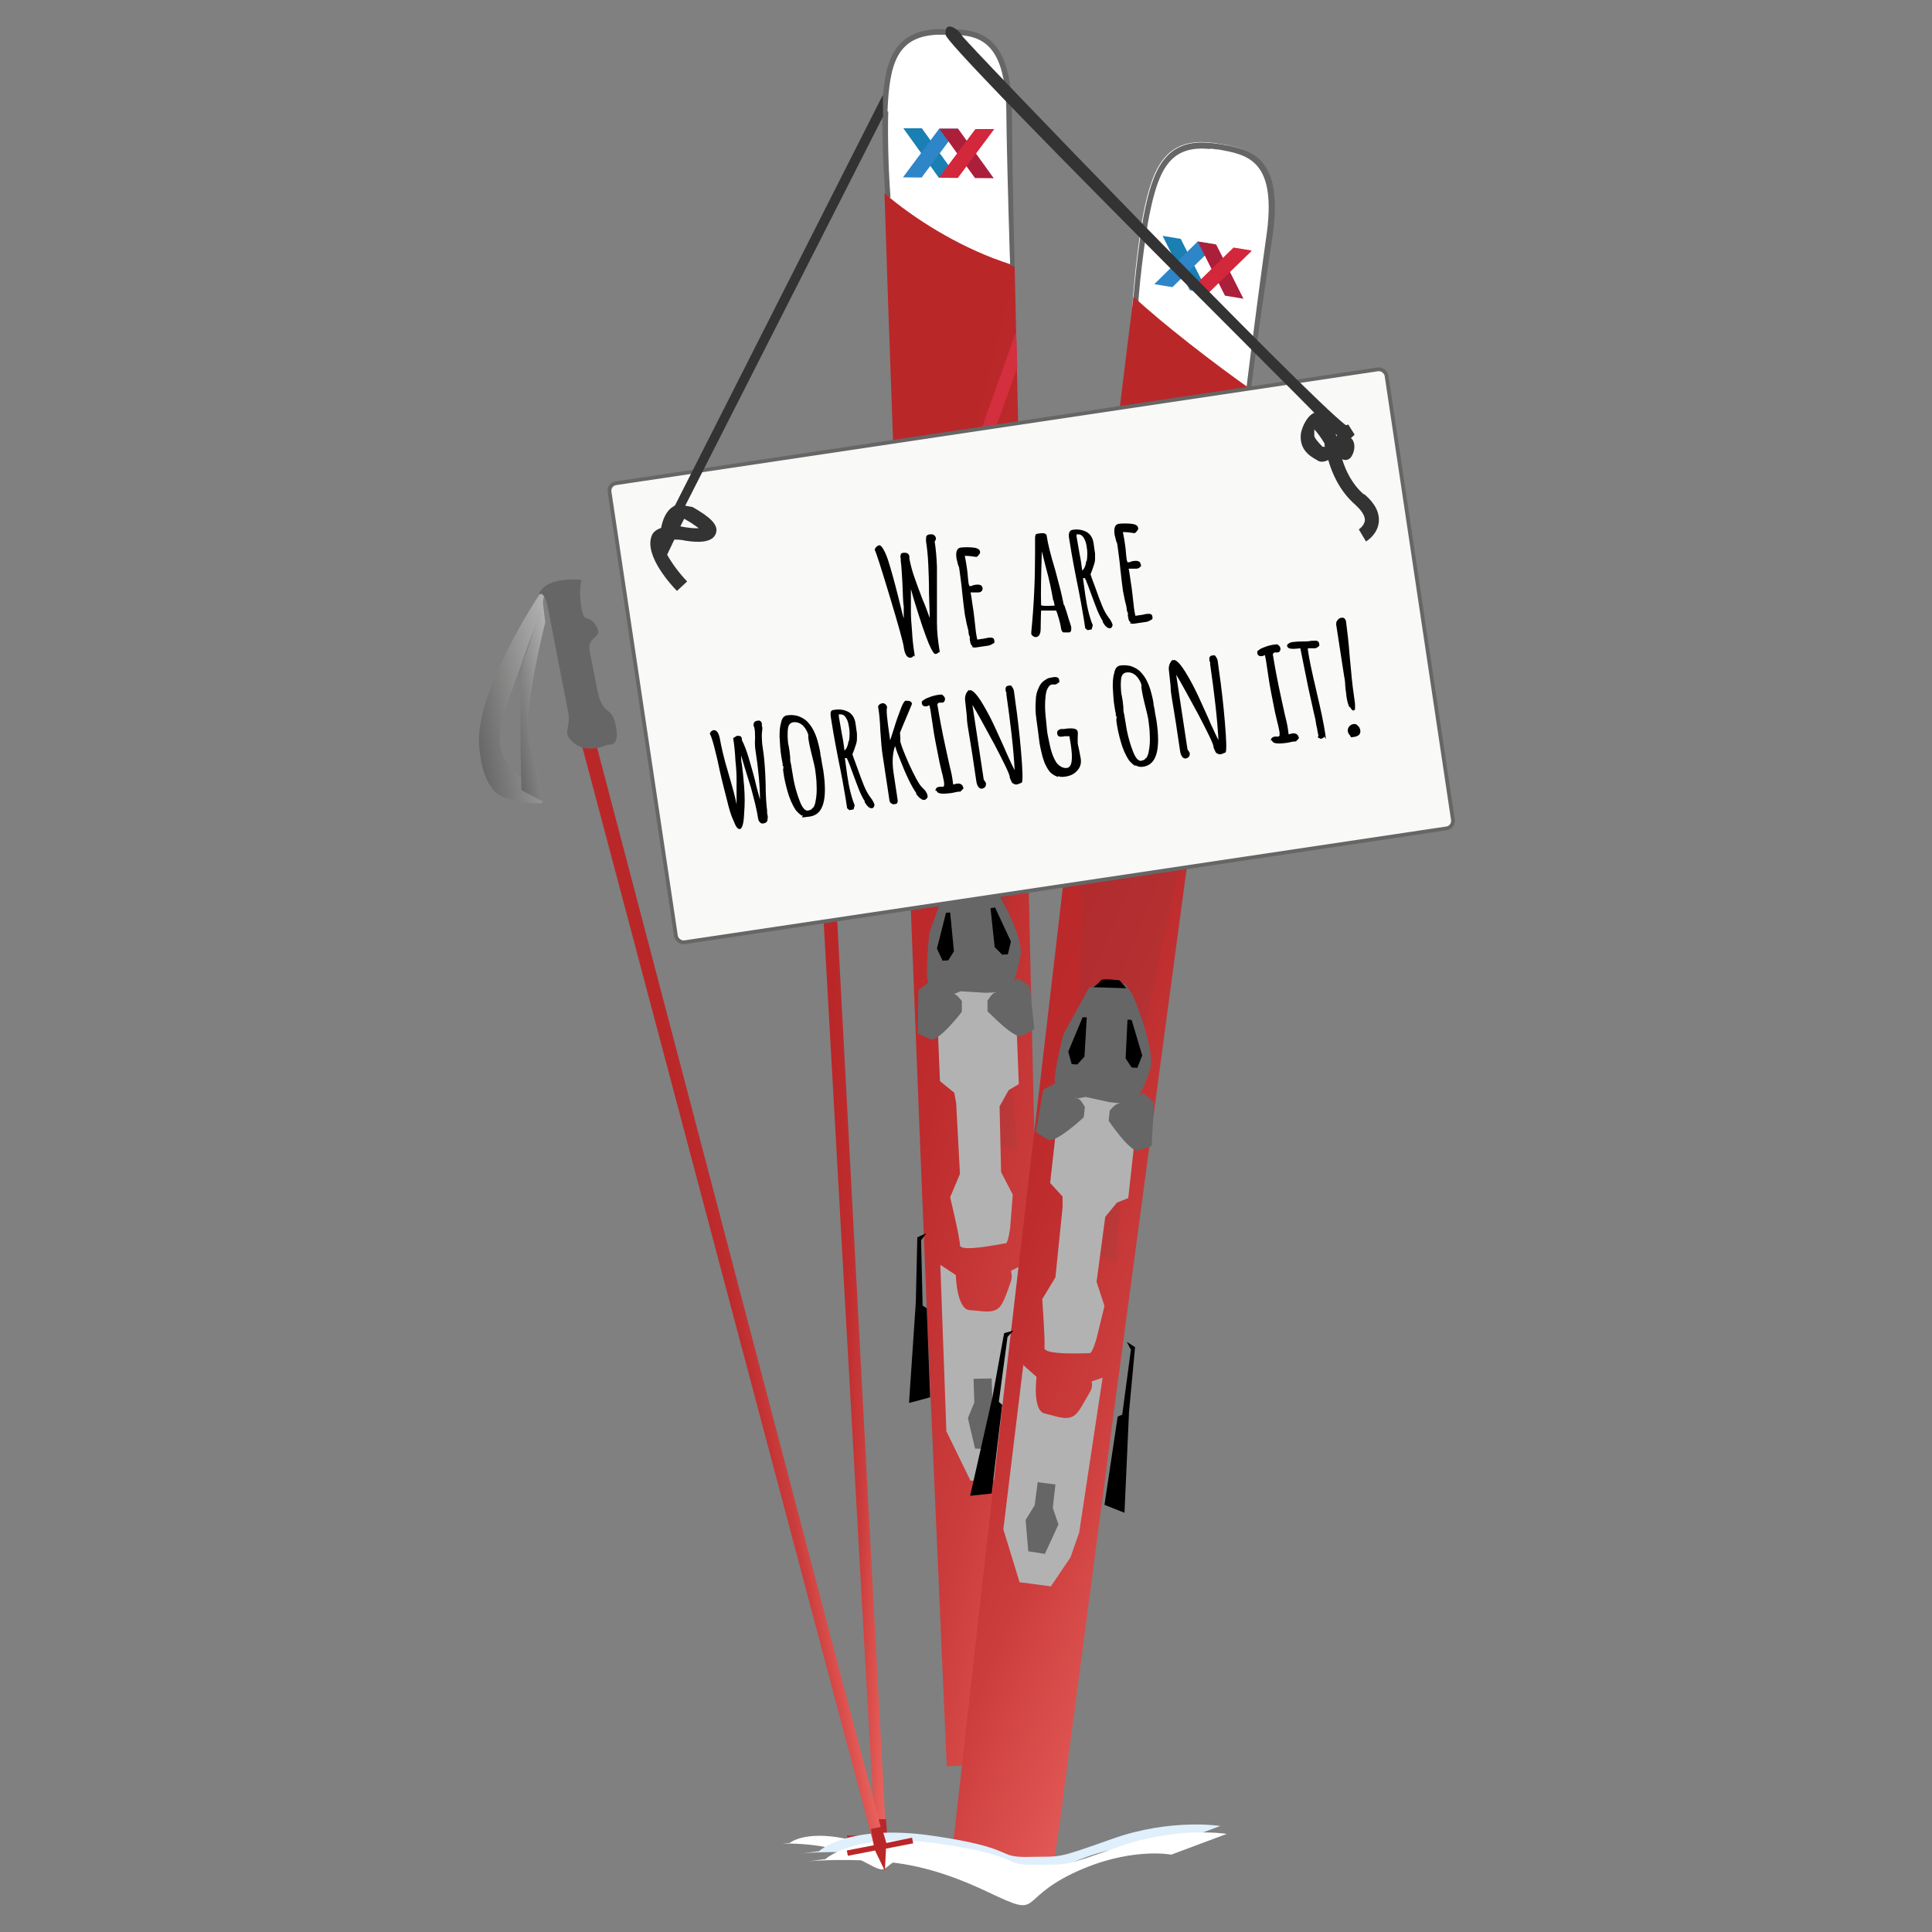 <?xml version="1.0" encoding="UTF-8"?>
<svg xmlns="http://www.w3.org/2000/svg" version="1.1" xmlns:xlink="http://www.w3.org/1999/xlink" viewBox="0 0 512 512">
  <rect x="0" y="0" width="512" height="512" fill="#808080" stroke="none"/>
  <defs>
    <style>
      .cls-1 {
        fill: url(#linear-gradient-15);
      }

      .cls-2 {
        fill: url(#linear-gradient-13);
      }

      .cls-3 {
        fill: #b3b2b2;
      }

      .cls-4 {
        clip-path: url(#clippath-6);
      }

      .cls-5 {
        clip-path: url(#clippath-7);
      }

      .cls-6 {
        clip-path: url(#clippath-4);
      }

      .cls-7 {
        fill: url(#linear-gradient-2);
      }

      .cls-8 {
        fill: #d32f3f;
      }

      .cls-9 {
        fill: url(#linear-gradient-10);
      }

      .cls-10 {
        fill: url(#linear-gradient-12);
      }

      .cls-11 {
        clip-path: url(#clippath-9);
      }

      .cls-12 {
        clip-path: url(#clippath-10);
      }

      .cls-13 {
        fill: #fff;
      }

      .cls-14 {
        clip-path: url(#clippath-11);
      }

      .cls-15 {
        fill: none;
      }

      .cls-16 {
        fill: url(#linear-gradient-4);
      }

      .cls-17 {
        fill: url(#linear-gradient-3);
      }

      .cls-18 {
        clip-path: url(#clippath-1);
      }

      .cls-19 {
        fill: url(#linear-gradient-5);
      }

      .cls-20 {
        clip-path: url(#clippath-5);
      }

      .cls-21 {
        clip-path: url(#clippath-8);
      }

      .cls-22 {
        fill: url(#linear-gradient-8);
      }

      .cls-23 {
        fill: #666;
      }

      .cls-24 {
        clip-path: url(#clippath-3);
      }

      .cls-25 {
        fill: url(#linear-gradient-14);
      }

      .cls-26 {
        fill: #333;
      }

      .cls-27 {
        fill: #f9f9f7;
        stroke: #666;
        stroke-miterlimit: 10;
      }

      .cls-28 {
        fill: url(#linear-gradient-17);
      }

      .cls-29 {
        fill: url(#linear-gradient-7);
      }

      .cls-30 {
        fill: url(#linear-gradient-9);
      }

      .cls-31 {
        fill: #dfeffc;
      }

      .cls-32 {
        fill: #564d4e;
        opacity: .1;
      }

      .cls-33 {
        fill: url(#linear-gradient-11);
      }

      .cls-34 {
        fill: url(#linear-gradient-6);
      }

      .cls-35 {
        display: none;
      }

      .cls-36 {
        clip-path: url(#clippath-2);
      }

      .cls-37 {
        fill: url(#linear-gradient-16);
      }

      .cls-38 {
        fill: url(#linear-gradient);
      }

      .cls-39 {
        fill: #ba2729;
      }

      .cls-40 {
        clip-path: url(#clippath);
      }

      .cls-41 {
        fill: url(#linear-gradient-18);
      }
    </style>
    <linearGradient id="linear-gradient" x1="260.8" y1="426" x2="291.5" y2="426" gradientTransform="translate(-36.5 -101.7) rotate(2)" gradientUnits="userSpaceOnUse">
      <stop offset="0" stop-color="#ba2729"/>
      <stop offset=".3" stop-color="#ba2729"/>
      <stop offset=".5" stop-color="#be2c2e"/>
      <stop offset=".7" stop-color="#cb3d3c"/>
      <stop offset=".9" stop-color="#e15754"/>
      <stop offset="1" stop-color="#ec6560"/>
      <stop offset="1" stop-color="#ec6560"/>
    </linearGradient>
    <linearGradient id="linear-gradient-2" x1="594.7" y1="450.4" x2="766.9" y2="450.4" gradientTransform="translate(-300.5 -336.5) rotate(13.7)" xlink:href="#linear-gradient"/>
    <linearGradient id="linear-gradient-3" x1="857.5" y1="268.3" x2="1029.7" y2="268.3" gradientTransform="translate(-480.5 -320.4) rotate(22.6)" xlink:href="#linear-gradient"/>
    <clipPath id="clippath">
      <polygon class="cls-15" points="308.1 62.5 315.3 76.9 320.2 77.7 312.9 63.3 308.1 62.5"/>
    </clipPath>
    <linearGradient id="linear-gradient-4" x1="-1148.5" y1="-651.3" x2="-1148" y2="-651.3" gradientTransform="translate(18638.3 32375.4) rotate(90) scale(28.1 -28.1)" gradientUnits="userSpaceOnUse">
      <stop offset="0" stop-color="#1a7fb3"/>
      <stop offset=".8" stop-color="#20abe1"/>
      <stop offset="1" stop-color="#20abe1"/>
    </linearGradient>
    <clipPath id="clippath-1">
      <polygon class="cls-15" points="317.4 64 305.9 75.3 310.7 76.1 322.3 64.8 317.4 64"/>
    </clipPath>
    <linearGradient id="linear-gradient-5" x1="-1148.5" y1="-651.3" x2="-1148" y2="-651.3" gradientTransform="translate(18638.3 32375.4) rotate(90) scale(28.1 -28.1)" gradientUnits="userSpaceOnUse">
      <stop offset="0" stop-color="#2e85c7"/>
      <stop offset="1" stop-color="#6fb5e4"/>
    </linearGradient>
    <clipPath id="clippath-2">
      <polygon class="cls-15" points="317.4 64 324.7 78.5 329.6 79.3 322.3 64.8 317.4 64"/>
    </clipPath>
    <linearGradient id="linear-gradient-6" x1="-1149.3" y1="-651" x2="-1148.8" y2="-651" gradientTransform="translate(18777.9 32642.6) rotate(90) scale(28.3 -28.3)" gradientUnits="userSpaceOnUse">
      <stop offset="0" stop-color="#ac1f3b"/>
      <stop offset="1" stop-color="#f26d66"/>
    </linearGradient>
    <clipPath id="clippath-3">
      <polygon class="cls-15" points="326.9 65.6 315.3 76.9 320.2 77.7 331.8 66.4 326.9 65.6"/>
    </clipPath>
    <linearGradient id="linear-gradient-7" x1="-1149.2" y1="-651.1" x2="-1148.7" y2="-651.1" gradientTransform="translate(18762.8 32612.8) rotate(90) scale(28.3 -28.3)" gradientUnits="userSpaceOnUse">
      <stop offset="0" stop-color="#d3273c"/>
      <stop offset=".2" stop-color="#db3947"/>
      <stop offset=".5" stop-color="#e75558"/>
      <stop offset=".8" stop-color="#ef6662"/>
      <stop offset="1" stop-color="#f26d66"/>
    </linearGradient>
    <linearGradient id="linear-gradient-8" x1="-64.7" y1="-242.6" x2="-40.8" y2="-242.6" gradientTransform="translate(229.7 416.4) rotate(-9.7)" gradientUnits="userSpaceOnUse">
      <stop offset="0" stop-color="#666766"/>
      <stop offset="1" stop-color="#b3b2b2"/>
      <stop offset="1" stop-color="#b3b2b2"/>
    </linearGradient>
    <linearGradient id="linear-gradient-9" x1="-55.4" y1="-242.7" x2="-41.3" y2="-242.7" xlink:href="#linear-gradient-8"/>
    <linearGradient id="linear-gradient-10" x1="-38.1" y1="-80.7" x2="-7.4" y2="-80.7" gradientTransform="translate(229.7 416.4) rotate(-9.7)" xlink:href="#linear-gradient"/>
    <clipPath id="clippath-4">
      <polygon class="cls-15" points="239.4 34 248.8 47.1 253.8 47.2 244.3 34 239.4 34"/>
    </clipPath>
    <linearGradient id="linear-gradient-11" x1="-1159.1" y1="-655.5" x2="-1158.6" y2="-655.5" gradientTransform="translate(18688.1 32643.4) rotate(90) scale(28.1 -28.1)" xlink:href="#linear-gradient-4"/>
    <clipPath id="clippath-5">
      <polygon class="cls-15" points="248.9 34.1 239.3 47 244.2 47.1 253.9 34.1 248.9 34.1"/>
    </clipPath>
    <linearGradient id="linear-gradient-12" x1="-1159.1" y1="-655.5" x2="-1158.6" y2="-655.5" gradientTransform="translate(18688.1 32643.4) rotate(90) scale(28.1 -28.1)" xlink:href="#linear-gradient-5"/>
    <clipPath id="clippath-6">
      <polygon class="cls-15" points="248.9 34.1 258.4 47.2 263.4 47.3 253.9 34.1 248.9 34.1"/>
    </clipPath>
    <linearGradient id="linear-gradient-13" x1="-1159.8" y1="-655.2" x2="-1159.3" y2="-655.2" gradientTransform="translate(18827.8 32909) rotate(90) scale(28.3 -28.3)" xlink:href="#linear-gradient-6"/>
    <clipPath id="clippath-7">
      <polygon class="cls-15" points="258.5 34.2 248.8 47.1 253.8 47.2 263.5 34.2 258.5 34.2"/>
    </clipPath>
    <linearGradient id="linear-gradient-14" x1="-1159.7" y1="-655.2" x2="-1159.2" y2="-655.2" gradientTransform="translate(18812.6 32879.2) rotate(90) scale(28.3 -28.3)" xlink:href="#linear-gradient-7"/>
    <clipPath id="clippath-8">
      <polygon class="cls-15" points="356 -1298.5 365.2 -1285.6 370.1 -1285.6 360.8 -1298.4 356 -1298.5"/>
    </clipPath>
    <linearGradient id="linear-gradient-15" x1="-1155.3" y1="-608.1" x2="-1154.8" y2="-608.1" gradientTransform="translate(17470.9 31206.1) rotate(90) scale(28.1 -28.1)" xlink:href="#linear-gradient-4"/>
    <clipPath id="clippath-9">
      <polygon class="cls-15" points="365.3 -1298.4 355.9 -1285.7 360.7 -1285.6 370.2 -1298.3 365.3 -1298.4"/>
    </clipPath>
    <linearGradient id="linear-gradient-16" x1="-1155.3" y1="-608.1" x2="-1154.8" y2="-608.1" gradientTransform="translate(17470.9 31206.1) rotate(90) scale(28.1 -28.1)" xlink:href="#linear-gradient-5"/>
    <clipPath id="clippath-10">
      <polygon class="cls-15" points="365.3 -1298.4 374.5 -1285.5 379.4 -1285.5 370.2 -1298.3 365.3 -1298.4"/>
    </clipPath>
    <linearGradient id="linear-gradient-17" x1="-1156.1" y1="-608.1" x2="-1155.6" y2="-608.1" gradientTransform="translate(17610.4 31472) rotate(90) scale(28.3 -28.3)" xlink:href="#linear-gradient-6"/>
    <clipPath id="clippath-11">
      <polygon class="cls-15" points="374.7 -1298.3 365.2 -1285.6 370.1 -1285.6 379.5 -1298.3 374.7 -1298.3"/>
    </clipPath>
    <linearGradient id="linear-gradient-18" x1="-1156.1" y1="-608.1" x2="-1155.5" y2="-608.1" gradientTransform="translate(17595.3 31442.2) rotate(90) scale(28.3 -28.3)" xlink:href="#linear-gradient-7"/>
  </defs>
  <!-- Generator: Adobe Illustrator 28.6.0, SVG Export Plug-In . SVG Version: 1.2.0 Build 709)  -->
  <g>
    <g id="Layer_1">
      <g>
        <g>
          <g>
            <polygon class="cls-38" points="214.7 180.7 231.9 486.5 234.8 486.5 218.5 180.7 214.7 180.7"/>
            <polygon class="cls-39" points="224.5 486.4 231.9 486.5 231.9 482.1 234.8 482.1 235.1 486.5 242.2 486.6 242.1 488 234.8 488 233.3 493.7 231.9 487.9 224.5 487.9 224.5 486.4"/>
          </g>
          <path class="cls-13" d="M209.3,488.4s3.8-3.3,14.4-1.2c10.5,2.1,7.6,3.1,11.9,3.3,4.3.1,3.1.5,10.5-1.7,7.4-2.2,13.5-.9,13.5-.9l-7.1,2.2s-5.2-1.3-12.5,1.7c-7.2,3-3.9,5.4-10.6,1.8-6.7-3.6-11.1-4.4-15.6-4.8-4.6-.4-6.7-.2-6.7-.2l2.1-.2Z"/>
        </g>
        <g>
          <g>
            <path class="cls-7" d="M277.7,447.2l-2.6-103.4h0c-1-43.6-4.6-199.6-6.2-273.1-9.9-4.9-26.1-13.7-34.5-19.5,1,32.5,3.2,91.6,5.4,148.7,2.9,76.5,5.9,149.2,5.9,149.2l5.2,119s21-1.5,26.5,2c.7.4.3-23,.3-23Z"/>
            <polygon class="cls-8" points="269.3 87.8 238.8 173.8 239.1 182.5 269.6 97.4 269.3 87.8"/>
            <g>
              <g>
                <path class="cls-3" d="M249.2,335.2l4.1,2.7s.2,9.1,3.7,9.3c3.5.2,6.6,1.2,8.3-1.3,1-1.5,1.8-4.1,2.6-6.3.5-1.4,0-2.8,0-2.8l2.7-1.4.2,41.5-1.2,6.9-4,8.4-8.4.2-6.4-13.1-1.6-44Z"/>
                <polygon class="cls-23" points="258 365.4 258.2 371.7 256.5 375.8 258.4 383.9 262.8 384 265.2 375.6 263 371.5 262.8 365.3 258 365.4"/>
                <polygon points="244.1 328.7 244.5 346 245.6 346.7 246.5 370.3 240.9 371.8 242.7 345.1 243.1 327.9 245.5 326.8 244.1 328.7"/>
                <polygon points="277 327 277.3 344.3 276.3 345 276.4 368.6 282 369.9 279.1 343.3 278 326.1 275.5 325.1 277 327"/>
              </g>
              <polygon class="cls-32" points="242.3 164.9 244.2 175.6 250.5 133.5 253.2 171.4 257.2 150.9 260.2 172.8 266.5 141 270 191.1 268.9 213 266.2 266.4 269.5 304.7 257.5 302.4 246.2 215.5 241.8 186.5 242.3 164.9"/>
              <g>
                <g>
                  <path class="cls-3" d="M248.9,251.5l6.8-13.7,3.7-.2,4.7,22.7,5.4,14.3.5,12.7-2.7,1.6-2.4,4.3.4,17.4,3.1,6-.7,8.8s-.5,4.1-1.2,4.1c-.7,0-12,2.5-12.1.5,0-2-2.6-12.7-2.6-12.7l2.6-6.2-1-18.7-.5-2.8-3.8-3.1-.6-14.4.5-20.5Z"/>
                  <path class="cls-23" d="M246.4,246.9l4.7-13,3.6-2.2,5.7-.2,2.5,2.6s8.7,13.7,7.5,19.2c-1.1,5.4-1.1,4.8-1.7,6.8-.6,2-2.6,2.8-2.6,2.8l-4.9.2-6.6-.4-2,.8s-6.7-1-6.9-4.4c-.2-4.7.6-12.1.6-12.1Z"/>
                  <path class="cls-23" d="M243.3,262.5l2.9-2.3s5.9,3.3,6.6,3.2c.7,0,2.1,1.9,2.1,1.9v2.8c.1,0-6.3,8.2-8.3,7.3-2.1-.9-3.4-1.5-3.4-1.5l.2-11.4Z"/>
                  <path class="cls-23" d="M272.9,261.3l-3.1-2s-5.6,3.8-6.2,3.8-1.9,2.1-1.9,2.1v2.8c.1,0,7.2,7.6,9.1,6.5,2-1,3.3-1.8,3.3-1.8l-1.2-11.4Z"/>
                </g>
                <polygon points="250.7 241.9 251.8 241.8 252.8 252.1 251.3 254.5 249.8 254.6 248.3 251.4 250.7 241.9"/>
                <polygon points="263.7 240.5 262.5 240.7 263.6 251 265.6 253 267.1 252.9 267.9 249.5 263.7 240.5"/>
                <path d="M251.7,233.6c.2.4,1.9-1.5,2.1-2.2s5-.7,5-.7l2.1,1.8-9.2,1.1Z"/>
              </g>
            </g>
          </g>
          <g>
            <g>
              <path class="cls-13" d="M336.9,63.4c3.5-23-6.6-24.1-14.5-25.4-13.5-2.2-17,6.3-19.5,19.1-.4,1.9-2.4,15.2-2.9,25.8,6.6,8.7,18.8,22.5,29.8,27.9,2.1-19.6,6.4-43.7,7-47.5Z"/>
              <path class="cls-23" d="M320.7,39.4c.5,0,1.1.1,1.6.2h.5c7.8,1.4,15.9,2.7,12.7,23.7-.5,3.4-3.6,26.1-5.9,45.5-10.5-6-22.2-18.6-28.1-26.3.6-10.5,2.6-23.2,3-25,2.5-12.8,5.7-19.1,16.2-18M320.9,37.9c-12.1-1.3-15.4,7-17.8,19.2-.4,1.9-2.4,15.1-3,25.8,6.5,8.8,19.2,25,30.2,30.5,2.2-19.5,6.2-46,6.8-49.9,3.6-22.9-6.4-24.1-14.4-25.4-.6,0-1.2-.2-1.7-.2h0Z"/>
            </g>
            <path class="cls-17" d="M281.7,476.6l13.5-102.6h0c5.8-43.2,26.5-197.9,36.3-270.8-9-6.3-23.7-17.6-31.1-24.6-4.1,32.3-11.1,91-17.7,147.7-8.9,76-17.3,148.3-17.3,148.3l-13.3,118.4s21,1.8,25.9,6.1c.6.6,3.8-22.7,3.8-22.7Z"/>
            <g>
              <g class="cls-40">
                <rect class="cls-16" x="307.6" y="62.8" width="13.1" height="14.5" transform="translate(193.5 368.5) rotate(-80.6)"/>
              </g>
              <g class="cls-18">
                <rect class="cls-19" x="307.6" y="62.8" width="13.1" height="14.5" transform="translate(193.5 368.5) rotate(-80.6)"/>
              </g>
              <g class="cls-36">
                <rect class="cls-34" x="317" y="64.4" width="13.1" height="14.6" transform="translate(199.8 379) rotate(-80.6)"/>
              </g>
              <g class="cls-24">
                <rect class="cls-29" x="317" y="64.4" width="13.1" height="14.6" transform="translate(199.8 379) rotate(-80.6)"/>
              </g>
            </g>
            <polygon class="cls-8" points="329.2 120.3 285.7 200.5 284.7 209.1 328 129.8 329.2 120.3"/>
            <g>
              <g>
                <path class="cls-3" d="M271,361.6l3.7,3.3s-1.2,9,2.2,9.7c3.4.8,6.3,2.2,8.4,0,1.2-1.3,2.4-3.8,3.6-5.8.8-1.3.4-2.7.4-2.7l2.9-1-6.2,41-2.3,6.6-5.2,7.7-8.3-1.1-4.3-14,5.3-43.7Z"/>
                <polygon class="cls-23" points="275 392.8 274.2 398.9 271.8 402.8 272.5 411.1 276.9 411.8 280.5 404 279 399.6 279.7 393.4 275 392.8"/>
                <polygon points="267 354.3 264.7 371.5 265.6 372.3 262.8 395.8 257.1 396.4 263 370.3 266.1 353.3 268.6 352.6 267 354.3"/>
                <polygon points="299.7 357.7 297.4 374.9 296.2 375.4 292.7 398.8 298 400.9 299.2 374.2 300.8 357 298.6 355.6 299.7 357.7"/>
              </g>
              <polygon class="cls-32" points="290.6 192.2 290.8 203 303.5 162.5 300.3 200.3 307.5 180.7 307.1 202.8 318.2 172.3 313.9 222.4 309.4 243.8 298.4 296.2 295.8 334.6 284.3 330.4 286.6 242.9 286.7 213.5 290.6 192.2"/>
              <g>
                <g>
                  <path class="cls-3" d="M283.7,278.8l8.8-12.5,3.7.4,1.1,23.1,3.1,15-1.4,12.7-3,1.2-3.1,3.8-2.3,17.2,2.1,6.4-2.1,8.6s-1.1,3.9-1.8,3.9c-.7,0-12.2.6-12-1.4.2-2-.6-12.9-.6-12.9l3.5-5.8,1.9-18.6v-2.8s-3.3-3.6-3.3-3.6l1.6-14.3,3.6-20.2Z"/>
                  <path class="cls-23" d="M281.9,273.9l6.7-12.1,3.9-1.6,5.7.6,2,2.9s6.4,14.9,4.5,20.1c-1.9,5.2-1.9,4.5-2.8,6.4-.9,1.9-3,2.4-3,2.4l-4.8-.5-6.4-1.4-2.1.4s-6.5-2-6.1-5.4c.5-4.7,2.4-11.9,2.4-11.9Z"/>
                  <path class="cls-23" d="M276.5,288.8l3.2-1.8s5.3,4.1,6,4.2c.7,0,1.8,2.2,1.8,2.2l-.3,2.7s-7.6,7.1-9.5,5.9c-1.9-1.2-3.2-2-3.2-2l2-11.3Z"/>
                  <path class="cls-23" d="M305.8,292.2l-2.7-2.5s-6.1,2.8-6.8,2.8-2.2,1.8-2.2,1.8l-.3,2.7s5.8,8.6,7.9,7.9c2.1-.7,3.5-1.2,3.5-1.2l.6-11.4Z"/>
                </g>
                <polygon points="286.9 269.6 288 269.6 287.4 280 285.5 282.1 284 282 283.1 278.7 286.9 269.6"/>
                <polygon points="299.9 270.3 298.8 270.2 298.3 280.5 299.9 282.9 301.4 283 302.7 279.7 299.9 270.3"/>
                <path d="M289.3,261.6c.2.4,2.1-1.2,2.4-1.8.3-.6,5,0,5,0l1.8,2.1-9.2-.3Z"/>
              </g>
            </g>
          </g>
        </g>
        <g>
          <g>
            <path class="cls-31" d="M216.9,490.7s7.7-7.5,30.3-4.2c22.6,3.3,16.5,5.8,25.5,5.6,9-.2,6.6.7,22.1-4.8,15.5-5.5,28.6-3.4,28.6-3.4l-14.7,5.5s-11.2-2.2-26.2,5c-15,7.3-7.7,11.9-22.2,5-14.5-6.9-23.9-8.2-33.6-8.5-9.7-.3-14.2.3-14.2.3l4.4-.6Z"/>
            <path class="cls-13" d="M218.6,492.8s7.7-7.5,30.3-4.2c22.6,3.3,16.5,5.8,25.5,5.6,9-.2,6.6.7,22.1-4.8,15.5-5.5,28.6-3.4,28.6-3.4l-14.7,5.5s-11.2-2.2-26.2,5c-15,7.3-7.7,11.9-22.2,5-14.5-6.9-23.9-8.2-33.6-8.5-9.7-.3-14.2.3-14.2.3l4.4-.6Z"/>
          </g>
          <g>
            <path class="cls-22" d="M143,157.5s-17.4,25.8-16,40.5c.6,6,1.7,8.7,3.7,11.3,2.4,3.1,10.2,3.6,12.3,3.6.2,0,.3,0,.4,0,1.4-.3-2.6-5.5-2.6-5.5,0,0-11.2-3.8-7.7-16.5,2.1-7.5,8.3-23.3,10.5-30.5,1.5-5-.6-2.9-.6-2.9Z"/>
            <path class="cls-30" d="M143.6,157.5l.9,7.4s-6.8,26.6-3.9,33.5c2.8,6.9,3,13.9,3,13.9l-5.4-2.9s-1-31.3.9-35.4c1.9-4.1,4.6-16.5,4.6-16.5Z"/>
            <polygon class="cls-9" points="153 193 231.6 489 234.5 488.4 156.7 192.3 153 193"/>
            <polygon class="cls-39" points="224.4 490.4 231.6 489 230.8 484.7 233.6 484.1 234.9 488.4 241.7 487 242 488.5 234.8 489.9 234.5 495.8 231.9 490.4 224.7 491.8 224.4 490.4"/>
            <path class="cls-23" d="M143,157.5s1.3-1.2,2.3,4,1.1,5.8,2.5,13c1.4,7.2,2,10.1,2.8,14.4.8,4.2-2,5.2,1.6,8.1,3.6,2.9,9,.3,9,.3,0,0,3.2.9,2-4.9-1.1-5.8-3.4-2.2-4.9-9.5q-1.1-5.8-2-10.1c-.9-4.6,3.8-3.4,1.7-6.9-2.2-3.5-3.1-.3-3.9-4.7-.8-4.3,0-7.5,0-7.5,0,0-9.2-1.2-11.3,3.7Z"/>
          </g>
        </g>
        <rect class="cls-27" x="169.2" y="112.3" width="208.2" height="123" rx="2" ry="2" transform="translate(-22.7 42.3) rotate(-8.5)"/>
        <path class="cls-13" d="M267.3,30.5c-.1-22.2-9.3-21.7-17.4-21.7-11.5,0-14.9,7.8-15.3,20.9,0,2,.1,12.1,1.2,22.7,8.4,6.9,20.2,13.9,31.9,17.6-.4-19.7-.5-35.6-.5-39.5Z"/>
        <g>
          <g class="cls-6">
            <rect class="cls-33" x="240.1" y="33.4" width="13.1" height="14.5" transform="translate(203.8 286.8) rotate(-89.5)"/>
          </g>
          <g class="cls-20">
            <rect class="cls-10" x="240.1" y="33.4" width="13.1" height="14.5" transform="translate(203.8 286.8) rotate(-89.5)"/>
          </g>
          <g class="cls-4">
            <rect class="cls-2" x="249.6" y="33.4" width="13.1" height="14.6" transform="translate(213.2 296.4) rotate(-89.5)"/>
          </g>
          <g class="cls-5">
            <rect class="cls-25" x="249.6" y="33.4" width="13.1" height="14.6" transform="translate(213.2 296.4) rotate(-89.5)"/>
          </g>
        </g>
        <g>
          <path class="cls-15" d="M250.5,9.2h-.5c-.6,0-1.1,0-1.6,0-10.5.6-12.7,7.3-13.2,20.3,0,1.8,0,13.2.8,23.2l1.8,1,29.9,16.4c-.6-17.8-1-36.5-1-39.6,0-21.2-8.2-21.3-16.2-21.4Z"/>
          <path class="cls-23" d="M235.2,29.5c.5-13,2.7-19.8,13.2-20.3.5,0,2.1,0,2.1,0,7.9,0,16.2.1,16.2,21.4,0,3.1.4,21.7,1,39.6l1.2.6c-.5-17.7-.7-36.9-.7-40.2,0-23.2-10.1-22.8-18.1-22.9-.6,0-1.2,0-1.7,0-12.1.6-14.2,9.3-14.6,21.8,0,1.7,0,12.1.8,21.9l1.4,1c-.8-10-.7-21.1-.6-22.8Z"/>
        </g>
        <g>
          <path class="cls-26" d="M178.8,134c-.1,0-.2.1-.3.2-2,1.1-2.9,3.6-3.3,5.7-1.1.4-2.1,1-2.5,2.1-2.1,5.4,5.7,13.6,6.7,14.6l2.7-2.5c-2.1-2.2-4.1-4.9-5.3-7.1l1.9-4c.8,0,1.8,0,3,.3,3.2.5,7.1.6,8-1.9.9-2.4-1.8-4.5-6.1-7-.2-.1-1.8-.3-2-.4l52.4-103.1v-5.8l-55.1,108.8ZM185.1,140c-.8,0-1.7,0-2.9-.2-.4,0-1.1-.2-1.9-.3l1-2c.1,0,.3.1.4.2,1.8,1,2.8,1.8,3.5,2.3Z"/>
          <path class="cls-26" d="M361.4,131c-3.1-2.7-4.8-6.3-5.7-9.3,0,0,1.5.8,2.5-.8,1-1.6,1-3.9-.2-4.8l1-.9-1.7-2.7-.6.2c-9.5-6.9-101.1-101.8-101.8-103.3s-4.7-4.4-4.3-.2c-.4,2.6,95.4,97.6,97.7,100.2-2.2.9-3.6,4.6-3.6,6.1-.2,4.4,3.5,5.9,4.6,6.6s2.7-.2,2.7-.2c1,3.5,3,8.2,7.1,11.8,1.2,1.1,2.7,2.7,2.6,4.2-.1,1.4-1.6,2.4-1.6,2.4l1.9,3.2c.3-.2,3.1-1.9,3.4-5.2.2-2.5-1-4.9-3.8-7.3ZM350.5,118.4c-1.1-1.1-2.2-2.4-2.2-2.9,0-.8,0-1.3,0-1.7.8.8,1.8,2.2,2.7,3.7,0,.2,0,.5.1.9h-.6ZM354.3,115.7c-.1-.2-.3-.5-.4-.7.2.1.3.2.4.3,0,.1,0,.2,0,.4Z"/>
        </g>
        <path class="cls-26" d="M334.1,99.7"/>
        <g>
          <path d="M239.5,171.4c-.2-1.3-1.4-5.7-3.7-13.3-2.3-7.6-3.6-11.7-4-12.4.2-.7.7-1.1,1.2-1.2s1.4,1.2,2.3,3.8c.9,2.8,1.8,6.1,2.7,9.7l.8,3.2c.4,1.8.7,2.7.7,2.7v-3.4c-.1,0-.2-2.1-.2-2.1-.1-3-.2-5.2-.3-6.4-.1-1.6-.2-2.8-.3-3.4v-.7c-.2-.3,0-.6,0-.9s.4-.5.7-.5c.9-.1,1.5.2,1.6,1v.6c.3,1.5.7,3.1,1.3,4.8.6,1.7,1.3,3.7,2.2,6,.6,1.3,1.2,3,1.9,4.9,0-.9-.1-3-.2-6.4,0-3.1-.1-5.8-.2-7.9-.1-2.2-.3-4.2-.6-6.1,0-.6,0-1,.1-1.3.2-.3.5-.5,1.1-.5s.6,0,.9.2c.3.2.4.4.5.7s0,.6-.3,1c.3,1.9.5,4.1.6,6.7,0,2.6,0,5,0,7.4,0,2.3,0,4.7,0,7.4,0,2.6.3,4.9.6,6.8s0,.8-.1,1c-.2.3-.4.4-.8.5s-.7-.4-1.3-1.5c-.7-1.4-1.8-4.3-3.2-8.7l-1.4-4.5-.7-2.5c0,2.4,0,4.4,0,5.9,0,1.5.1,3.2.3,5.3.1,1.9.3,3.9.6,5.7s0,.5-.2.8c-.2.3-.4.4-.7.5-1,.1-1.6-.8-1.9-2.8Z"/>
          <path d="M257.8,171.3c-.3-.2-.5-.5-.6-.8l-.2-1v-.8c-.2-.2-.2-.5-.3-.8,0-.6-.2-1.4-.5-2.5l-.5-2.5c-.2-1.3-.4-3.2-.7-5.8-.2-2.3-.5-4.2-.7-5.8s-.2-.9-.4-1.6c-.2-.8-.3-1.3-.4-1.6-.3-1.9.1-2.9,1.2-3s1.9-.1,3.1,0,1.8.5,1.9,1,0,.5-.2.8c-.2.3-.4.5-.7.7-1.2-.2-2.2-.3-3.1-.3,0,.4.2,1,.3,1.7.2,1.1.3,2,.4,2.8.1,1.3.2,2.2.3,2.9l.2.6h.6c.2-.2.5-.2.8-.3,1.3-.2,1.9,0,2.1.8,0,.3,0,.5-.2.8-.2.2-.5.4-.9.4s-.8,0-1.1,0h-1c.2.8.3,1.8.5,3.1.2,1.3.4,2.5.5,3.6.2,1.6.3,2.8.4,3.6.2,1.5.4,2.2.4,2.2l1.3-.2c.4,0,1-.2,1.6-.3,1-.1,1.5,0,1.6.7s0,.7-.4.9c-.3.2-.7.4-1.2.5l-3.4.5c-.3,0-.7,0-1-.2Z"/>
          <path d="M281.8,167.6c-.3-.1-.5-.5-.6-1-.1-.8-.4-2.1-1-4l-.3-.8h-4c0,.6-.1,1.9-.1,3.8,0,1.3,0,2.2-.4,2.7-.1.3-.4.4-.7.5s-.6,0-.9-.2c-.3-.2-.5-.4-.5-.7v-.2s0-.2,0-.2c.7-7,1-13.9,1-20.6,0-.1,0-.3,0-.5,0-.3,0-.6,0-1.1,0-1,0-1.8,0-2.4,0-.6,0-1,.3-1.4l1.3-.2c.4,0,.7,0,1,.1.3.1.5.4.5.7.3,2,1,4.9,2.2,8.8,1.1,4,1.8,6.8,2.1,8.4s.1.6.4,1.2c.2.6.3,1,.4,1.2s.3,1,.7,2.3c.4,1.2.7,2,.7,2.4h0c0,.6,0,1-.5,1.2-.6,0-1.1,0-1.4,0ZM279.1,159.1c-.4-2.4-1-5.4-2-9l-1-4c-.2,6.3-.3,11.1-.2,14.3.4.2,1.6.2,3.6.1-.1-.4-.2-.9-.3-1.4Z"/>
          <path d="M292.3,164.7c-.8-1.3-1.4-2.6-1.9-4l-.5-1.3c-1.3-3.6-2.1-5.7-2.4-6.2h-.5c.1.8.2,1.5.3,2.2l.3,2.2c.5,3.5,1.2,6.2,2,8.1l-.3,1.1-1.1.2-.6-.5-.4-2.6c-.4-2.4-1-5.9-2-10.7-1-5.1-1.6-8.7-1.9-10.7-.2-1.3.2-2,1-2.1,1.4-.2,2.6,0,3.7.6,1,.6,1.6,1.6,1.8,2.9l.4,2.8c0,.4,0,.9,0,1.4,0,.5-.1,1-.2,1.3l-.5,1.5-.5,1.3.3.9,1,2.7c.7,2,1.3,3.6,1.8,4.8.5,1.2,1.1,2.3,1.8,3.2l.3.4c.3.5.5.9.6,1.2s0,.5-.1.7c-.1.2-.3.4-.6.4-.6,0-1.2-.5-1.9-1.7ZM288,148.7c.2-1.4.2-2.6,0-3.7-.1-.8-.3-1.6-.7-2.3-.2-.4-.5-.7-.8-.9-.3-.2-.7-.2-1.2-.2v.2s0,.4,0,.4l.8,4.6c.3,1.4.5,2.8.7,4.4.5-.4.9-1.2,1.1-2.6Z"/>
          <path d="M299.7,165c-.3-.2-.5-.5-.6-.8l-.2-1v-.8c-.2-.2-.2-.5-.3-.8,0-.6-.2-1.4-.5-2.5l-.5-2.5c-.2-1.3-.4-3.2-.7-5.8-.2-2.3-.5-4.2-.7-5.8s-.2-.9-.4-1.6c-.2-.8-.3-1.3-.4-1.6-.3-1.9.1-2.9,1.2-3s1.9-.1,3.1,0,1.8.5,1.9,1,0,.5-.2.8c-.2.3-.4.5-.7.7-1.2-.2-2.2-.3-3.1-.3,0,.4.2,1,.3,1.7.2,1.1.3,2,.4,2.8.1,1.3.2,2.2.3,2.9l.2.6h.6c.2-.2.5-.2.8-.3,1.3-.2,1.9,0,2.1.8s0,.5-.2.8c-.2.2-.5.4-.9.4s-.8,0-1.1,0h-1c.2.8.3,1.8.5,3.1.2,1.3.4,2.5.5,3.6.2,1.6.3,2.8.4,3.6.2,1.5.4,2.2.4,2.2l1.3-.2c.4,0,1-.2,1.6-.3,1-.1,1.5,0,1.6.7s0,.7-.4.9c-.3.2-.7.4-1.2.5l-3.4.5c-.3,0-.7,0-1-.2Z"/>
          <path d="M194.3,217.3c-.6-1.3-1.1-3-1.6-5.1-.5-2-1.2-4.6-1.9-7.7-.4-2-.9-4.2-1.5-6.5-.5-1.9-.9-3.1-1.2-3.6.2-.5.5-.8,1-.9.8-.1,1.4.7,1.7,2.4s1,5,2.2,8.9c1.1,3.8,1.9,6.6,2.2,8.4v-1.4c0-1.8,0-3.5,0-5.1,0-1.6-.1-3.3-.3-5.1-.1-2.1-.3-4.1-.6-6l1-.6c.3,0,.6,0,.9.1.2.1.4.4.4.7v.3c.7,1.4,1.3,3,1.8,4.7.5,1.7,1.1,3.7,1.7,6.1.4,1.8.9,3.5,1.3,5,0-3.6-.4-8-1.2-13.1-.1-.8-.2-1.8-.1-3,0-1.2,0-2.2-.2-3-.1-.2-.2-.4-.2-.7,0-.6.3-1,1-1.1s.6,0,.8.1c.2.1.3.3.4.6v.6c.1.4.2.7.1,1v.2c-.2,1.1-.1,2.3,0,3.7l.4,2.9c.2,1.7.4,4.2.5,7.5,0,3.3.2,5.7.4,7.3v.7c.2.6.2,1.1.1,1.6,0,.5-.4.9-1,1s-.8,0-1-.3c-.3-.2-.4-.6-.5-1-.3-2.1-1-4.9-1.9-8.2-.5-1.5-.9-3-1.4-4.5l-1.2-4c0,.8,0,1.5.2,2.3.2,1.5.4,3.4.6,5.9s.2,4.8,0,7.2c-.1,2.6-.5,4-1.1,4.1s-1.1-.6-1.7-2.2Z"/>
          <path d="M212.6,216.2c-.6-.3-1.2-.9-1.7-1.5-1-1.5-1.7-3.2-2.2-5-.5-1.8-.9-3.5-1.1-5.1s0-.6,0-.8v-.7c-.1-.1-.1-.2-.2-.2v-.7c-.1,0-.5-2.8-.5-2.8-.1-.8-.2-2.2-.3-4.1,0-1.3,0-2.5.4-3.8.1-.6.3-1,.5-1.3.2-.3.6-.5.9-.6,1.1-.2,2-.1,2.9.1.9.3,1.7.7,2.4,1.3.6.6,1.2,1.3,1.7,2.2.5.9.9,1.9,1.2,2.9.3,1.1.6,2.2.8,3.5v.3c.2.8.3,1.5.4,2.2l.4,2.2c1.1,7.6,0,11.6-3.6,12.1s-1.3,0-2-.4ZM215.4,214.2c.3-.4.6-1,.7-1.7.3-1.4.4-2.9.3-4.5,0-1.4-.2-2.5-.3-3.5s-.5-2.7-1-4.6c-.5-2-.8-3.5-.9-4.5v-.7c-.3-1-.8-1.8-1.5-2.5-.7-.6-1.5-.9-2.4-.8s-1.4.7-1.5,1.8c-.1.9-.1,1.9,0,3.2s.2.9.2,1.3l.2,1.1.2,1.8c0,.6,0,1.2.2,1.8.2,1.4.5,2.8.7,4.2.4,2,.9,3.8,1.6,5.6.7,1.9,1.5,2.8,2.3,2.6s.9-.3,1.2-.8Z"/>
          <path d="M229.2,212.4c-.8-1.3-1.4-2.6-1.9-4l-.5-1.3c-1.3-3.6-2.1-5.7-2.4-6.2h-.5c.1.8.2,1.5.3,2.2l.3,2.2c.5,3.5,1.2,6.2,2,8.1l-.3,1.1-1.1.2-.6-.5-.4-2.6c-.4-2.4-1-5.9-2-10.7-1-5.1-1.6-8.7-1.9-10.7s.2-2,1-2.1c1.4-.2,2.6,0,3.7.6,1,.6,1.6,1.6,1.8,2.9l.4,2.8c0,.4,0,.9,0,1.4,0,.5-.1,1-.2,1.3l-.5,1.5-.5,1.3.3.9,1,2.7c.7,2,1.3,3.6,1.8,4.8.5,1.2,1.1,2.3,1.8,3.2l.3.4c.3.5.5.9.6,1.2s0,.5-.1.7c-.1.2-.3.4-.6.4-.6,0-1.2-.5-1.9-1.7ZM225,196.4c.2-1.4.2-2.6,0-3.7s-.3-1.6-.7-2.3c-.2-.4-.5-.7-.8-.9-.3-.2-.7-.2-1.2-.2v.2s0,.4,0,.4l.8,4.6c.3,1.4.5,2.8.7,4.4.5-.4.9-1.2,1.1-2.6Z"/>
          <path d="M242.9,210.3c-1.3-1.8-2.8-4.9-4.5-9.3-.5-1.2-.9-2.3-1.2-3.3-.7,2-.8,4.4-.4,7.1l1.1,7.3c0,.6-.1.9-.7,1s-.7,0-1-.2c-.3-.2-.5-.5-.5-.9l-1.8-11.9c-.2-1.2-.4-3.3-.6-6.4-.1-2.7-.3-4.9-.6-6.4.1-.5.5-.8,1-.9s.6,0,.9.2c.3.2.4.5.5.8h0c-.3.7,0,3.2.6,7.4l.2,1.4,1-3.1c.6-2,1.2-3.7,1.8-5.2.5-1.4,1-2.2,1.3-2.2s.8,0,1.1.1c.3.1.5.4.6.7l-.7,1.7c-1.5,3.5-2.3,5.5-2.5,6,0,.4.1.8.1,1.2v1.2c.3,1.1,1.1,3.2,2.4,6.1,1.4,3,2.4,4.9,3.2,5.8l.6.6c.6.6.9,1.2,1,1.7s0,.5-.2.8c-.2.2-.4.4-.7.4-.6,0-1.3-.5-2.2-1.7Z"/>
          <path d="M247.9,209.6c0-.6.3-1,1.1-1.1h.4c0,0,.4,0,.4,0,.2,0,.3-.1.4-.3,0-.1,0-.4,0-.7s-.2-1.1-.4-2.1c-.2-.6-.4-1.7-.8-3.3-.8-4-1.4-7-1.7-9.1s-.2-1.4-.3-2l-.3-2c-.1-.9-.3-1.6-.4-2.1-.4.2-.7.3-.9.3-.6,0-1-.2-1.1-.8s.1-.6.5-.9c.4-.3.8-.5,1.4-.7,1-.4,1.9-.6,2.8-.7s.6,0,.9.2c.3.2.4.4.5.7s0,.6-.1.8c-.1.2-.3.4-.6.4s-.3,0-.4,0h-.3c-.3,0-.4.2-.5.3-.1.1-.1.4,0,.7.4,2.5,1.1,6.4,2.2,11.4.2.9.5,2.3.9,4.1.3,1.2.6,2.4.8,3.7l.2,1.5c.2,0,.4-.1.8-.2,1.1-.2,1.7.2,1.9,1.1v.2s-.8.8-.8.8c0,0-.1,0-.3,0-.1,0-.4,0-.8.1-.8.2-1.4.3-1.6.3-2.3.3-3.5.1-3.6-.7Z"/>
          <path d="M268.4,207.6c-.2-.1-.3-.4-.5-.8l-.3-.7h0c0,0,0-.2,0-.2-.1-.9-1.5-3.7-4-8.5-2.6-4.8-4.5-8.3-5.9-10.6l3,19.8.2.3s.1.1.2.3c0,.1.2.2.2.4,0,.3,0,.6-.2.9-.2.3-.5.4-.8.5-.8.1-1.4-.6-1.6-2.2l-1-6.7c-.3-2-.7-4.3-1.1-6.8s-.3-2.1-.4-3.7c-.2-1.7-.3-2.9-.4-3.7-.2-1.2.1-2.3,1-3.1v.2c.2,0,.3-.1.3-.1.6,0,1.5.8,2.8,2.8,1,1.6,1.9,3.2,2.8,5,.9,1.8,2,4.3,3.5,7.6l.6,1.4c.9,2,1.6,3.5,2.1,4.4-.3-5.7-1.1-12.4-2.2-20.1v-.5c-.1-.2-.2-.3-.2-.5-.1-.8.1-1.2.8-1.3s.7,0,.9.3c.2.3.4.6.5,1.1l.4,3c.6,4.1,1.1,8.5,1.5,13.2.4,4.8.5,7.5.2,8.1-.7.3-1.2.5-1.4.5-.3,0-.6,0-.7-.2Z"/>
          <path d="M280.4,205.9c-.6-.2-1.2-.5-1.7-.9-.4-.3-.8-.8-1.2-1.5s-.7-1.3-.9-2c-.2-.5-.4-1.2-.6-2.1-.2-.9-.4-1.7-.5-2.4l-.3-2.3-.2-1.6c-.2-1.5-.4-2.8-.5-3.8-.1-1.2-.1-2.5,0-3.8,0-1.2.3-2.3.8-3.3.4-1,1.1-1.7,2-2.2.4-.3,1-.4,1.6-.5,1.1-.2,1.7,0,1.8.7s0,.6-.3.8-.5.4-.8.4-.3,0-.4,0c-.1,0-.2,0-.4,0-.4,0-.8.4-1.1.9-.3.5-.5,1.2-.6,2.1-.2,1.7-.2,3.5,0,5.4.2,1.8.3,3.1.4,4s.4,2.1.7,3.6c.3,1.4.7,2.7,1.2,3.7.3.6.6,1.1.9,1.4.3.3.7.6,1.1.8.5.2,1,.3,1.4.2,1.3-.2,1.6-2.4.9-6.6l-.3-1.8c-.2,0-.5,0-.9,0h-.4c0,0-.4.1-.4.1-.9.1-1.4,0-1.5-.7s0-.7.2-.9.5-.4.9-.4h0s.6,0,.6,0c2.4-.4,3.6-.1,3.7.7s0,.7,0,1.4c0,.7,0,1.1,0,1.5,0,.4.2,1.1.4,2.1l.4,2.1c.2,1.3-.1,2.3-.9,3.2-.8.9-1.8,1.4-3.1,1.6s-1.4,0-2.1-.1Z"/>
          <path d="M300.9,203c-.6-.3-1.2-.9-1.7-1.5-1-1.5-1.7-3.2-2.2-5-.5-1.8-.9-3.5-1.1-5.1s0-.6,0-.8v-.7c-.1-.1-.1-.2-.2-.2v-.7c-.1,0-.5-2.8-.5-2.8-.1-.8-.2-2.2-.3-4.1,0-1.3,0-2.5.4-3.8.1-.6.3-1,.5-1.3.2-.3.6-.5.9-.6,1.1-.2,2-.1,2.9.1.9.3,1.7.7,2.4,1.3.6.6,1.2,1.3,1.7,2.2.5.9.9,1.9,1.2,2.9.3,1.1.6,2.2.8,3.5v.3c.2.8.3,1.5.4,2.2l.4,2.2c1.1,7.6,0,11.6-3.6,12.1-.7.1-1.3,0-2-.4ZM303.7,201c.3-.4.6-1,.7-1.7.3-1.4.4-2.9.3-4.5,0-1.4-.2-2.5-.3-3.5s-.5-2.7-1-4.6c-.5-2-.8-3.5-.9-4.5v-.7c-.3-1-.8-1.8-1.5-2.5-.7-.6-1.5-.9-2.4-.8s-1.4.7-1.5,1.8c-.1.9-.1,1.9,0,3.2s.2.9.2,1.3l.2,1.1.2,1.8c0,.6,0,1.2.2,1.8.2,1.4.5,2.8.7,4.2.4,2,.9,3.8,1.6,5.6.7,1.9,1.5,2.8,2.3,2.6s.9-.3,1.2-.8Z"/>
          <path d="M322.4,199.6c-.2-.1-.3-.4-.5-.8l-.3-.7h0c0,0,0-.2,0-.2-.1-.9-1.5-3.7-4-8.5-2.6-4.8-4.5-8.3-5.9-10.6l3,19.8.2.3s.1.1.2.3c0,.1.2.2.2.4,0,.3,0,.6-.2.9-.2.3-.5.4-.8.5-.8.1-1.4-.6-1.6-2.2l-1-6.7c-.3-2-.7-4.3-1.1-6.8s-.3-2.1-.4-3.7c-.2-1.7-.3-2.9-.4-3.7-.2-1.2.1-2.3,1-3.1v.2c.2,0,.3-.1.3-.1.6,0,1.5.8,2.8,2.8,1,1.6,1.9,3.2,2.8,5,.9,1.8,2,4.3,3.5,7.6l.6,1.4c.9,2,1.6,3.5,2.1,4.4-.3-5.7-1.1-12.4-2.2-20.1v-.5c-.1-.2-.2-.3-.2-.5-.1-.8.1-1.2.8-1.3s.7,0,.9.3c.2.3.4.6.5,1.1l.4,3c.6,4.1,1.1,8.5,1.5,13.2.4,4.8.5,7.5.2,8.1-.7.3-1.2.5-1.4.5-.3,0-.6,0-.7-.2Z"/>
          <path d="M336.8,196.3c0-.6.3-1,1.1-1.1h.4c0,0,.4,0,.4,0,.2,0,.3-.1.4-.3,0-.1,0-.4,0-.7s-.2-1.1-.4-2.1c-.2-.6-.4-1.7-.8-3.3-.8-4-1.4-7-1.7-9.1-.1-.7-.2-1.4-.3-2l-.3-2c-.1-.9-.3-1.6-.4-2.1-.4.2-.7.3-.9.3-.6,0-1-.2-1.1-.8s.1-.6.5-.9c.4-.3.8-.5,1.4-.7,1-.4,1.9-.6,2.8-.7s.6,0,.9.2c.3.2.4.4.5.7s0,.6-.1.8c-.1.2-.3.4-.6.4s-.3,0-.4,0h-.3c-.3,0-.4.2-.5.3-.1.1-.1.4,0,.7.4,2.5,1.1,6.4,2.2,11.4.2.9.5,2.3.9,4.1.3,1.2.6,2.4.8,3.7l.2,1.5c.2,0,.4-.1.8-.2,1.1-.2,1.7.2,1.9,1.1v.2s-.8.8-.8.8c0,0-.1,0-.3,0-.1,0-.4,0-.8.1-.8.2-1.4.3-1.6.3-2.3.3-3.5.1-3.6-.7Z"/>
          <path d="M349.4,195l-.3-1.5c0-.4-.2-.9-.3-1.5l-.2-1.3c-.1-.3-.7-3.1-1.9-8.5-1.1-5.4-1.8-8.9-2.1-10.4-1.5.2-2.5.2-3,0-.3-.2-.5-.4-.5-.6s0-.4.3-.6c.3-.2.5-.3.8-.4.7-.1,1.6-.2,2.7-.2,1,0,1.9,0,2.7-.2h.3s.3,0,.3,0c.8-.1,1.3.1,1.4.8s0,.6-.3.8c-.2.2-.5.4-.9.4s-.6,0-1,0h-.8s0,.2,0,.2v.2c.3,2.3,1.1,6,2.3,11.1,1.1,4.7,1.9,8.4,2.3,11.1s0,.6-.3.9c-.2.3-.5.4-.9.5l-.8-.4Z"/>
          <path d="M357.8,194.9c-.3-.2-.5-.6-.6-1s0-.9.3-1.3c.3-.4.6-.6,1.1-.7s.9,0,1.2.4c.4.3.6.7.7,1.3.1.9-.4,1.5-1.7,1.7s-.6,0-1-.3ZM357.6,187.4c-.3-.6-.6-1.6-.8-3,0-.5-.2-1.4-.3-2.7,0-1-.2-2.1-.4-3.2l-1-6.5-1-6.5c0-.4,0-.8.4-1.2.3-.4.7-.6,1.1-.6s.5,0,.7.2c.2.2.3.4.4.7.3,2.3.7,5.5,1,9.5.4,4.4.7,7.6,1,9.5s.3,2.4.4,3c0,.6,0,1,0,1.3,0,.2-.2.3-.4.4-.3,0-.6-.3-.9-.9Z"/>
        </g>
      </g>
      <g class="cls-35">
        <g class="cls-21">
          <rect class="cls-1" x="356.7" y="-1299.1" width="12.8" height="14.2" transform="translate(1651.8 -917.5) rotate(-89.5)"/>
        </g>
        <g class="cls-11">
          <rect class="cls-37" x="356.7" y="-1299.1" width="12.8" height="14.2" transform="translate(1651.8 -917.5) rotate(-89.5)"/>
        </g>
        <g class="cls-12">
          <rect class="cls-28" x="366" y="-1299.1" width="12.8" height="14.3" transform="translate(1661 -908.1) rotate(-89.5)"/>
        </g>
        <g class="cls-14">
          <rect class="cls-41" x="366" y="-1299.1" width="12.8" height="14.3" transform="translate(1660.9 -908.1) rotate(-89.5)"/>
        </g>
      </g>
    </g>
  </g>
</svg>